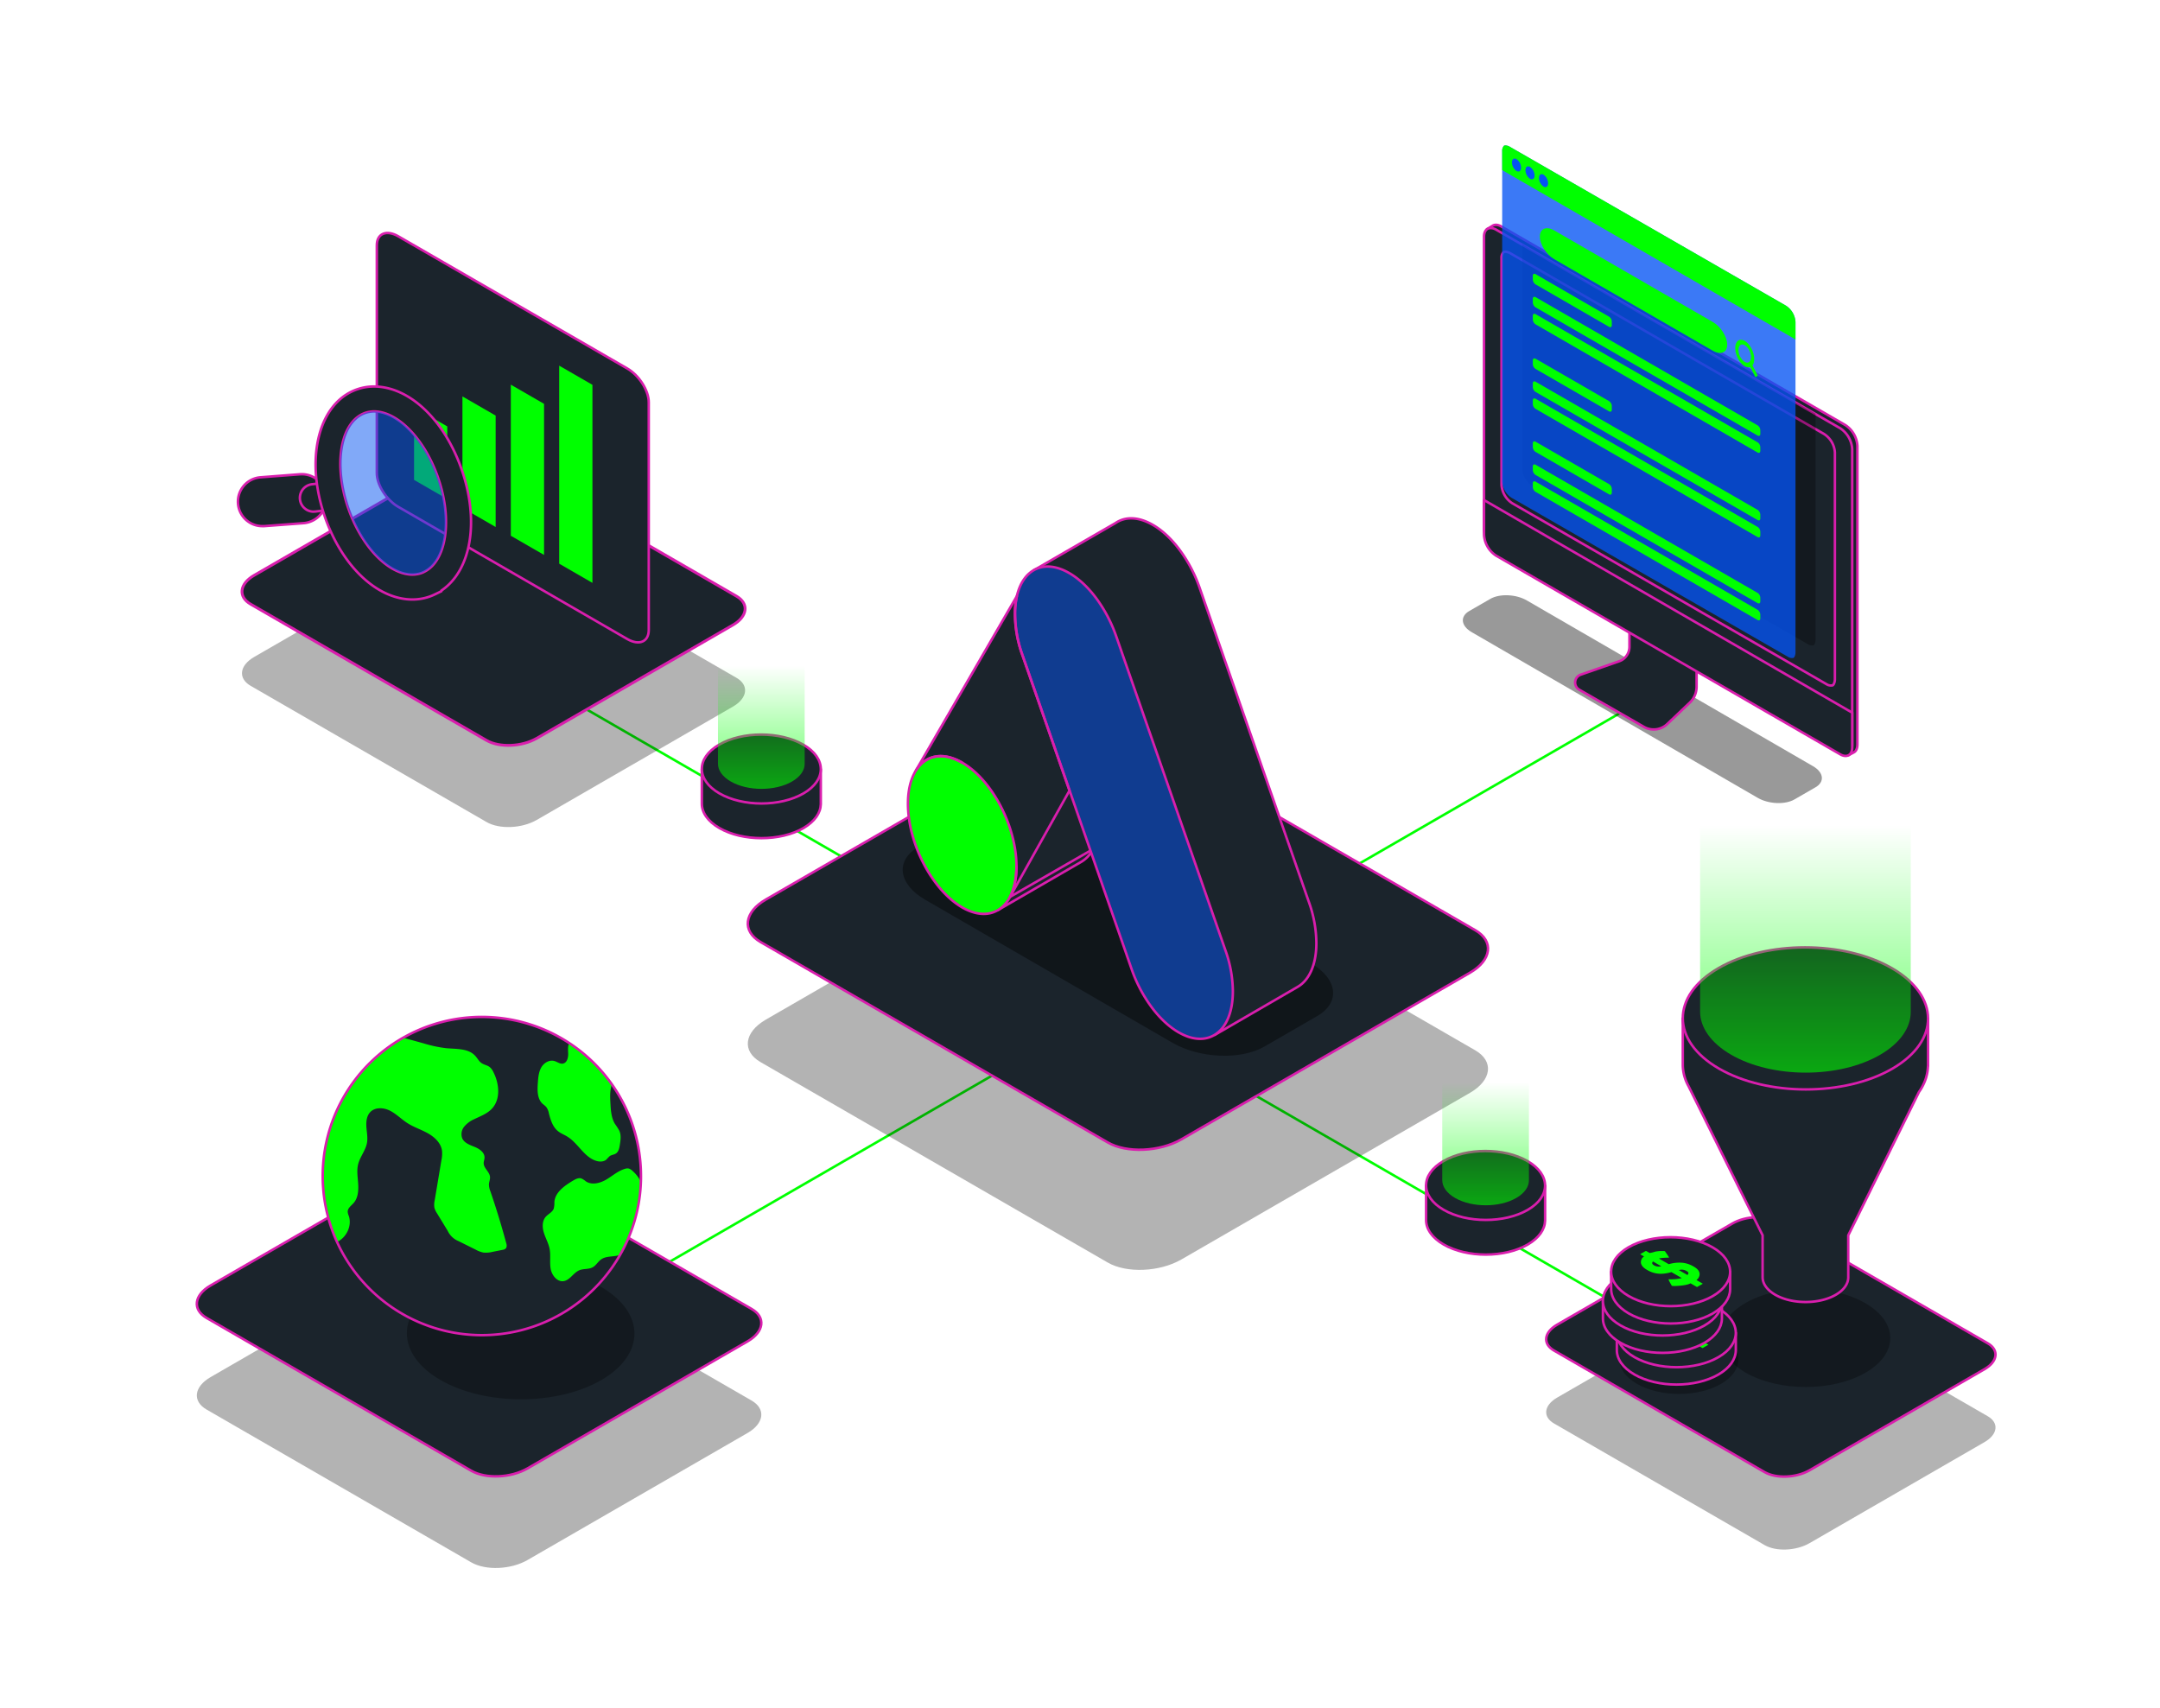 <svg xmlns="http://www.w3.org/2000/svg" xmlns:xlink="http://www.w3.org/1999/xlink" viewBox="0 0 1300 1028"><defs><style>.cls-1,.cls-4,.cls-8{fill:none;stroke-linecap:round;stroke-linejoin:round;}.cls-1{stroke:lime;}.cls-1,.cls-4{stroke-width:1.5px;}.cls-11,.cls-2{opacity:0.3;}.cls-3{fill:#1b242c;}.cls-4,.cls-8{stroke:#d91ead;}.cls-5{opacity:0.4;}.cls-6{fill:lime;}.cls-7{fill:#103c90;}.cls-8{stroke-width:1.68px;}.cls-10,.cls-14,.cls-9{fill:#0554f3;}.cls-9{opacity:0.78;}.cls-12{fill:url(#linear-gradient);}.cls-13{fill:#d91ead;}.cls-14{opacity:0.5;}.cls-15{fill:url(#linear-gradient-2);}.cls-16{fill:url(#linear-gradient-3);}</style><linearGradient id="linear-gradient" x1="1086.61" y1="645.59" x2="1086.61" y2="452.31" gradientUnits="userSpaceOnUse"><stop offset="0" stop-color="lime" stop-opacity="0.6"/><stop offset="0.77" stop-color="lime" stop-opacity="0"/></linearGradient><linearGradient id="linear-gradient-2" x1="894.1" y1="725.45" x2="894.1" y2="629.06" xlink:href="#linear-gradient"/><linearGradient id="linear-gradient-3" x1="458.2" y1="474.81" x2="458.2" y2="378.41" xlink:href="#linear-gradient"/></defs><g id="Layer_1" data-name="Layer 1"><line class="cls-1" x1="344.81" y1="422.23" x2="1040.69" y2="824"/><line class="cls-1" x1="984.21" y1="423.89" x2="288.33" y2="825.66"/><path class="cls-2" d="M666.68,759.91,457.74,639.28c-11.36-6.55-9.93-18,3.18-25.58L634.65,513.4c13.12-7.57,33-8.4,44.31-1.84L887.9,632.19c11.35,6.56,9.93,18-3.18,25.58L711,758.08C697.87,765.65,678,766.47,666.68,759.91Z"/><path class="cls-3" d="M666.68,687.61,457.74,567c-11.36-6.56-9.93-18,3.18-25.58L634.65,441.09c13.12-7.57,33-8.39,44.31-1.83L887.9,559.89c11.35,6.55,9.93,18-3.18,25.58L711,685.77C697.87,693.34,678,694.17,666.68,687.61Z"/><path class="cls-4" d="M666.68,687.61,457.74,567c-11.36-6.56-9.93-18,3.18-25.58L634.65,441.09c13.12-7.57,33-8.39,44.31-1.83L887.9,559.89c11.35,6.55,9.93,18-3.18,25.58L711,685.77C697.87,693.34,678,694.17,666.68,687.61Z"/><path class="cls-5" d="M760.94,629.94l31.83-18.38c14.17-8.18,12.4-22.48-4-31.93L640,493.56c-16.37-9.45-41.13-10.48-55.3-2.29l-31.83,18.37c-14.18,8.19-12.4,22.48,4,31.93l148.8,86.07C722,637.09,746.77,638.12,760.94,629.94Z"/><path class="cls-3" d="M662,492.38c0,7.45-1.39,13.65-3.87,18.35l-.07.12L658,511,657.4,512l-.06.1a19,19,0,0,1-6.36,6.52l-.1.06-.34.19-49.88,28.87-17.07-32.47,22.72-24.16c-5.95-11.33-9.64-24.38-9.64-36.46,0-7.34,1.37-13.49,3.77-18.16a1,1,0,0,1,.1-.18,17.21,17.21,0,0,1,1-1.78c5.76-9.05,16-11.35,27.77-4.58,8.15,4.71,15.6,13,21.32,22.88C657.6,464.83,662,479.18,662,492.38Z"/><path class="cls-3" d="M662,492.38c0,7.45-1.39,13.65-3.87,18.35l-.07.12L658,511l-50.1,28.83,35.73-86.44,7-.51C657.6,464.83,662,479.18,662,492.38Z"/><path class="cls-3" d="M792.26,567.59a74.9,74.9,0,0,0-4.07-23.45l-.07-.19c-.18-.53-.36-1.06-.56-1.59l-65.37-188-.24-.69a86.15,86.15,0,0,0-11.72-22.35c-4.83-6.56-10.46-12-16.46-15.43-8.73-5-16.65-5.05-22.5-1h0l-49.11,28.37,109,279.62L781,594h0C787.88,590,792.26,580.75,792.26,567.59Z"/><path class="cls-4" d="M662,492.38c0,7.45-1.39,13.65-3.87,18.35l-.07.12L658,511,657.4,512l-.06.1a19,19,0,0,1-6.36,6.52l-.1.06-.34.19-49.88,28.87-17.07-32.47,22.72-24.16c-5.95-11.33-9.64-24.38-9.64-36.46,0-7.34,1.37-13.49,3.77-18.16a1,1,0,0,1,.1-.18,17.21,17.21,0,0,1,1-1.78c5.76-9.05,16-11.35,27.77-4.58,8.15,4.71,15.6,13,21.32,22.88C657.6,464.83,662,479.18,662,492.38Z"/><path class="cls-4" d="M662,492.38c0,7.45-1.39,13.65-3.87,18.35l-.07.12L658,511l-50.1,28.83,35.73-86.44,7-.51C657.6,464.83,662,479.18,662,492.38Z"/><path class="cls-4" d="M792.26,567.59a74.9,74.9,0,0,0-4.07-23.45l-.07-.19c-.18-.53-.36-1.06-.56-1.59l-65.37-188-.24-.69a86.15,86.15,0,0,0-11.72-22.35c-4.83-6.56-10.46-12-16.46-15.43-8.73-5-16.65-5.05-22.5-1h0l-49.11,28.37,109,279.62L781,594h0C787.88,590,792.26,580.75,792.26,567.59Z"/><path class="cls-3" d="M607.89,539.79c2.47-4.7,3.87-10.9,3.87-18.35,0-24.06-14.62-52-32.66-62.41-11.73-6.78-22-4.47-27.76,4.57L612,358.81a47.85,47.85,0,0,0-1.14,10.82,74.31,74.31,0,0,0,4,23.35h0l.06.17c.21.6.41,1.2.63,1.8l28.13,80.9Z"/><path class="cls-6" d="M611.76,521.44c0,7.45-1.4,13.65-3.87,18.35,0,0,0,.08-.07.13l-.65,1.15-.06.1c-5.71,9.37-16.12,11.83-28,5-18-10.42-32.66-38.37-32.66-62.42,0-7.34,1.36-13.48,3.78-18.16a.89.89,0,0,1,.08-.17,20.49,20.49,0,0,1,1-1.79c5.76-9,16-11.35,27.76-4.57C597.14,469.44,611.76,497.38,611.76,521.44Z"/><path class="cls-7" d="M742,596.65c0,24.05-14.62,35.11-32.66,24.7-6-3.46-11.6-8.85-16.43-15.39a86,86,0,0,1-11.71-22.28l-.13-.36c0-.1-.07-.22-.11-.33L643.74,475.86,615.61,395c-.22-.6-.42-1.2-.63-1.8l-.06-.17h0a74.31,74.31,0,0,1-4-23.35A47.85,47.85,0,0,1,612,358.81c3.78-16.31,16.46-22.58,31.52-13.88,6,3.46,11.63,8.87,16.46,15.43a86.38,86.38,0,0,1,11.72,22.36l.24.68,65.37,188c.19.53.38,1.05.56,1.58l.07.2A74.84,74.84,0,0,1,742,596.65Z"/><path class="cls-4" d="M607.89,539.79c2.47-4.7,3.87-10.9,3.87-18.35,0-24.06-14.62-52-32.66-62.41-11.73-6.78-22-4.47-27.76,4.57L612,358.81a47.85,47.85,0,0,0-1.14,10.82,74.31,74.31,0,0,0,4,23.35h0l.06.17c.21.6.41,1.2.63,1.8l28.13,80.9Z"/><path class="cls-4" d="M611.76,521.44c0,7.45-1.4,13.65-3.87,18.35,0,0,0,.08-.07.13l-.65,1.15-.06.1c-5.71,9.37-16.12,11.83-28,5-18-10.42-32.66-38.37-32.66-62.42,0-7.34,1.36-13.48,3.78-18.16a.89.89,0,0,1,.08-.17,20.49,20.49,0,0,1,1-1.79c5.76-9,16-11.35,27.76-4.57"/><path class="cls-4" d="M742,596.65c0,24.05-14.62,35.11-32.66,24.7-6-3.46-11.6-8.85-16.43-15.39a86,86,0,0,1-11.71-22.28l-.13-.36c0-.1-.07-.22-.11-.33L643.74,475.86,615.61,395c-.22-.6-.42-1.2-.63-1.8l-.06-.17h0a74.31,74.31,0,0,1-4-23.35A47.85,47.85,0,0,1,612,358.81c3.78-16.31,16.46-22.58,31.52-13.88,6,3.46,11.63,8.87,16.46,15.43a86.38,86.38,0,0,1,11.72,22.36l.24.68,65.37,188c.19.53.38,1.05.56,1.58l.07.2A74.84,74.84,0,0,1,742,596.65Z"/><path class="cls-2" d="M283.65,940.39l-159.34-92c-8.66-5-7.58-13.73,2.42-19.51l132.5-76.49c10-5.78,25.12-6.4,33.78-1.4l159.35,92c8.66,5,7.57,13.74-2.43,19.51L317.44,939C307.44,944.76,292.31,945.39,283.65,940.39Z"/><path class="cls-3" d="M283.65,885.25l-159.34-92c-8.66-5-7.58-13.73,2.42-19.51l132.5-76.49c10-5.78,25.12-6.4,33.78-1.4l159.35,92c8.66,5,7.57,13.74-2.43,19.51l-132.49,76.5C307.44,889.62,292.31,890.25,283.65,885.25Z"/><path class="cls-4" d="M283.65,885.25l-159.34-92c-8.66-5-7.58-13.73,2.42-19.51l132.5-76.49c10-5.78,25.12-6.4,33.78-1.4l159.35,92c8.66,5,7.57,13.74-2.43,19.51l-132.49,76.5C307.44,889.62,292.31,890.25,283.65,885.25Z"/><path class="cls-2" d="M1062.06,930,935.22,856.74c-6.89-4-6-10.93,1.94-15.53l105.46-60.89c8-4.59,20-5.09,26.9-1.11l126.84,73.23c6.89,4,6,10.93-1.93,15.53L1089,928.86C1081,933.45,1069,934,1062.06,930Z"/><path class="cls-3" d="M1062.06,886.08,935.22,812.85c-6.89-4-6-10.93,1.94-15.53l105.46-60.89c8-4.6,20-5.09,26.9-1.11l126.84,73.23c6.89,4,6,10.93-1.93,15.52L1089,885C1081,889.56,1069,890.06,1062.06,886.08Z"/><path class="cls-4" d="M1062.06,886.08,935.22,812.85c-6.89-4-6-10.93,1.94-15.53l105.46-60.89c8-4.6,20-5.09,26.9-1.11l126.84,73.23c6.89,4,6,10.93-1.93,15.52L1089,885C1081,889.56,1069,890.06,1062.06,886.08Z"/><path class="cls-2" d="M292.85,494.79l-142-82c-7.72-4.46-6.76-12.25,2.16-17.39l118.1-68.19c8.92-5.15,22.4-5.71,30.12-1.25l142,82c7.72,4.45,6.75,12.24-2.16,17.38L323,493.54C314.06,498.69,300.57,499.25,292.85,494.79Z"/><path class="cls-3" d="M292.85,445.64l-142-82c-7.72-4.45-6.76-12.24,2.16-17.39l118.1-68.18c8.92-5.15,22.4-5.71,30.12-1.25l142,82c7.72,4.46,6.75,12.25-2.16,17.39L323,444.39C314.06,449.54,300.57,450.1,292.85,445.64Z"/><path class="cls-8" d="M292.85,445.64l-142-82c-7.72-4.45-6.76-12.24,2.16-17.39l118.1-68.18c8.92-5.15,22.4-5.71,30.12-1.25l142,82c7.72,4.46,6.75,12.25-2.16,17.39L323,444.39C314.06,449.54,300.57,450.1,292.85,445.64Z"/><path class="cls-3" d="M1110.62,255.85,903.56,136.31c-2.13-1.23-4-1.28-5.37-.36l-3.25,2s-1.58,7.74-.39,9.26a2.42,2.42,0,0,0,1.73.72V320a16.07,16.07,0,0,0,7.28,12.57l199.19,115,5.09,1.26.47.12,3.26,5.63.68-.36.27.36,3.28-1.76c1.29-.69,2.09-2.29,2.09-4.9V268.44A16.12,16.12,0,0,0,1110.62,255.85Z"/><path class="cls-4" d="M1110.62,255.85,903.56,136.31c-2.13-1.23-4-1.28-5.37-.36l-3.25,2s-1.58,7.74-.39,9.26a2.42,2.42,0,0,0,1.73.72V320a16.07,16.07,0,0,0,7.28,12.57l199.19,115,5.09,1.26.47.12,3.26,5.63.68-.36.27.36,3.28-1.76c1.29-.69,2.09-2.29,2.09-4.9V268.44A16.12,16.12,0,0,0,1110.62,255.85Z"/><path class="cls-5" d="M1080,481.18l12.69-7.33c5.65-3.26,4.94-9-1.58-12.72L918.92,361.39c-6.52-3.77-16.39-4.18-22-.91l-12.69,7.32c-5.65,3.27-4.94,9,1.58,12.73l172.17,99.74C1064.46,484,1074.33,484.44,1080,481.18Z"/><path class="cls-3" d="M950.39,415.07l39,22.42a11.8,11.8,0,0,0,14-1.66L1016.91,423a13,13,0,0,0,1.42-1.55,13.39,13.39,0,0,0,2.77-8.17V397l-40.42-23.33v15.65a9.22,9.22,0,0,1-4.43,7.87,8.56,8.56,0,0,1-1.73.81l-23.29,8.12A5,5,0,0,0,950.39,415.07Z"/><path class="cls-4" d="M950.39,415.07l39,22.42a11.8,11.8,0,0,0,14-1.66L1016.91,423a13,13,0,0,0,1.42-1.55,13.39,13.39,0,0,0,2.77-8.17V397l-40.42-23.33v15.65a9.22,9.22,0,0,1-4.43,7.87,8.56,8.56,0,0,1-1.73.81l-23.29,8.12A5,5,0,0,0,950.39,415.07Z"/><path class="cls-3" d="M1114.76,270.35V448.26c0,4.63-3.25,6.51-7.26,4.17L1019.62,401l-8.35-4.9-1.39-.81L900.43,331.1a16.1,16.1,0,0,1-7.26-12.36V142.4c0-2.2.73-3.78,1.93-4.56s3.23-.84,5.33.38l10.45,6,36.5,21.1,4.94,2.83,1.69,1L990.11,190l4.74,2.73.72.44,8,4.6,31.5,18.19,4.46,2.57,1.4.8,24.16,13.94,3.69,2.13,1.93,1.13,15.84,9.14.87.51,4,2.35,16.06,9.24A16.11,16.11,0,0,1,1114.76,270.35Z"/><path class="cls-4" d="M1114.75,270.35v177.9c0,4.63-3.24,6.52-7.25,4.18l-87.87-51.49-8.36-4.89-1.39-.81L900.43,331.1a16.12,16.12,0,0,1-7.26-12.36V142.41c0-2.21.73-3.79,1.93-4.57s3.23-.83,5.33.38l47,27.13,4.94,2.82,1.69,1L990.11,190l4.74,2.73.73.44,8,4.6,31.5,18.19,4.46,2.56,1.4.81,24.16,13.94,3.69,2.13,1.94,1.12,15.82,9.15,4.92,2.86,16.06,9.24A16.1,16.1,0,0,1,1114.75,270.35Z"/><path class="cls-4" d="M1104.34,272.39V408.77a6.15,6.15,0,0,1-.46,2.45,3.43,3.43,0,0,1-.23.52,2.55,2.55,0,0,1-.63.75,4.92,4.92,0,0,1-3.84-.75l-74.86-43.07L999,354.06h0l-33.23-19.14h0l-55.6-32a14.24,14.24,0,0,1-6.47-11.17V155.39a4.9,4.9,0,0,1,1.3-3.72,3.41,3.41,0,0,1,1-.15,6.15,6.15,0,0,1,2.89.87l.63.37L991.47,200l30,17.3h0l33.2,19.11,43.16,24.82A14.3,14.3,0,0,1,1104.34,272.39Z"/><path class="cls-3" d="M1114.76,428.94V449.8c0,4.65-3.25,6.52-7.26,4.2l-87.87-50.73-8.36-4.83-1.39-.8L900.44,334.45a16,16,0,0,1-7.27-12.59V301l116.71,67.39,1.39.81,8.36,4.82,95.12,54.92Z"/><path class="cls-4" d="M1114.76,428.94V449.8c0,4.65-3.25,6.52-7.26,4.2l-87.87-50.73-8.36-4.83-1.39-.8L900.44,334.45a16,16,0,0,1-7.27-12.59V301l116.71,67.39,1.39.81,8.36,4.82,95.12,54.92Z"/><path class="cls-2" d="M1092.69,249V385.16a5.32,5.32,0,0,1-.41,2.15,3.05,3.05,0,0,1-.2.46,2.55,2.55,0,0,1-.56.66,4.39,4.39,0,0,1-3.38-.66L921.84,292.1a12.55,12.55,0,0,1-5.68-9.83V147.08l36.5,21.1L957.6,171l1.69,1,36.1,20.82,4.74,2.74.73.44,8,4.6,31.5,18.19,4.46,2.56,1.4.8,24.16,14,3.69,2.13,1.94,1.13,15.83,9.14Z"/><path class="cls-9" d="M1080.62,193.81V392.7a5.49,5.49,0,0,1-.41,2.15,3.15,3.15,0,0,1-.2.47,2.35,2.35,0,0,1-.56.65,4.37,4.37,0,0,1-3.38-.65l-166.3-95.68a12.53,12.53,0,0,1-5.68-9.82V90.93a4.3,4.3,0,0,1,1.14-3.27,2.93,2.93,0,0,1,.86-.13,5.47,5.47,0,0,1,2.55.76l.55.33L1074.93,184A12.55,12.55,0,0,1,1080.62,193.81Z"/><path class="cls-6" d="M1030.87,211.11,935.42,156c-4.78-2.76-8.65-8.87-8.65-13.64h0c0-4.78,3.87-6.41,8.65-3.66l95.45,55.12c4.78,2.75,8.65,8.86,8.65,13.63h0C1039.52,212.23,1035.65,213.87,1030.87,211.11Z"/><path class="cls-6" d="M1054.12,209.75c-2.23-4.27-5.86-6.37-8.1-4.68s-2.23,6.53,0,10.8c2,3.81,5.11,5.88,7.34,5.07l3.19,6.09,1.37-1-3.18-6.09C1056.32,217.83,1056.12,213.56,1054.12,209.75Zm-1.38,8.16c-1.47,1.11-3.86-.27-5.34-3.08s-1.47-6,0-7.13,3.87.27,5.34,3.09S1054.22,216.8,1052.74,217.91Z"/><path class="cls-6" d="M968.4,196.71l-44.21-25.53a3.68,3.68,0,0,1-1.67-2.89V166c0-1.07.75-1.5,1.67-1L968.4,190.6a3.68,3.68,0,0,1,1.67,2.89v2.25C970.07,196.81,969.32,197.24,968.4,196.71Z"/><path class="cls-6" d="M968.4,247.58l-44.21-25.52a3.7,3.7,0,0,1-1.67-2.89v-2.26c0-1.06.75-1.49,1.67-1l44.21,25.52a3.7,3.7,0,0,1,1.67,2.89v2.26C970.07,247.68,969.32,248.11,968.4,247.58Z"/><path class="cls-6" d="M1057.79,262.15,924.19,185a3.7,3.7,0,0,1-1.67-2.89v-2.26c0-1.06.75-1.49,1.67-1L1057.79,256a3.7,3.7,0,0,1,1.67,2.89v2.26C1059.46,262.25,1058.71,262.68,1057.79,262.15Z"/><path class="cls-6" d="M1057.79,272.36l-133.6-77.13a3.71,3.71,0,0,1-1.67-2.9v-2.25c0-1.06.75-1.5,1.67-1l133.6,77.13a3.7,3.7,0,0,1,1.67,2.89v2.25C1059.46,272.46,1058.71,272.89,1057.79,272.36Z"/><path class="cls-6" d="M1057.79,313,924.19,235.9a3.71,3.71,0,0,1-1.67-2.9v-2.25c0-1.07.75-1.5,1.67-1l133.6,77.13a3.68,3.68,0,0,1,1.67,2.89v2.25C1059.46,313.13,1058.71,313.56,1057.79,313Z"/><path class="cls-6" d="M1057.79,323.24,924.19,246.1a3.68,3.68,0,0,1-1.67-2.89V241c0-1.07.75-1.5,1.67-1l133.6,77.14a3.68,3.68,0,0,1,1.67,2.89v2.25C1059.46,323.34,1058.71,323.77,1057.79,323.24Z"/><path class="cls-6" d="M968.4,297.53,924.19,272a3.68,3.68,0,0,1-1.67-2.89v-2.25c0-1.07.75-1.5,1.67-1l44.21,25.53a3.68,3.68,0,0,1,1.67,2.89v2.25C970.07,297.63,969.32,298.06,968.4,297.53Z"/><path class="cls-6" d="M1057.79,363l-133.6-77.13a3.7,3.7,0,0,1-1.67-2.89v-2.26c0-1.06.75-1.49,1.67-1l133.6,77.13a3.7,3.7,0,0,1,1.67,2.89V362C1059.46,363.07,1058.71,363.5,1057.79,363Z"/><path class="cls-6" d="M1057.79,373.18l-133.6-77.13a3.7,3.7,0,0,1-1.67-2.89V290.9c0-1.06.75-1.49,1.67-1l133.6,77.13a3.7,3.7,0,0,1,1.67,2.89v2.26C1059.46,373.28,1058.71,373.71,1057.79,373.18Z"/><path class="cls-6" d="M1080.62,193.81v10.5L904.09,102.4V90.93a4.3,4.3,0,0,1,1.14-3.27,2.93,2.93,0,0,1,.86-.13,5.47,5.47,0,0,1,2.55.76l.55.33L1074.93,184A12.55,12.55,0,0,1,1080.62,193.81Z"/><path class="cls-10" d="M915.46,100.91a6.47,6.47,0,0,0-2.75-5.15c-1.51-.87-2.74,0-2.74,2a6.49,6.49,0,0,0,2.74,5.15C914.23,103.76,915.46,102.88,915.46,100.91Z"/><path class="cls-10" d="M923.59,105.61a6.49,6.49,0,0,0-2.74-5.15c-1.52-.87-2.74,0-2.74,2a6.46,6.46,0,0,0,2.74,5.15C922.36,108.46,923.59,107.58,923.59,105.61Z"/><path class="cls-10" d="M931.73,110.31a6.47,6.47,0,0,0-2.74-5.15c-1.52-.88-2.75,0-2.75,2a6.47,6.47,0,0,0,2.75,5.15C930.5,113.16,931.73,112.27,931.73,110.31Z"/><g class="cls-11"><path d="M1122.59,784.35c-20-11.55-52.33-11.55-72.21,0s-19.77,30.28.23,41.83,52.34,11.55,72.22,0,19.78-30.28-.24-41.83Z"/></g><path class="cls-3" d="M1160.41,641.76V613.15l-69.56-.08c-2.91-.1-5.82-.11-8.72,0L1012.8,613v28h0a26.23,26.23,0,0,0,2.24,10.33h0l.11.23c.33.74.7,1.49,1.11,2.22l44.57,89.74v25.23h0c0,3.82,2.56,7.64,7.61,10.56,10.1,5.83,26.42,5.83,36.45,0,4.9-2.85,7.39-6.56,7.49-10.29h0V743.53l42.55-86.26a30.37,30.37,0,0,0,4.36-8.83l0-.09h0a25.54,25.54,0,0,0,1.06-6.6Z"/><path class="cls-4" d="M1160.41,641.76V613.15l-69.56-.08c-2.91-.1-5.82-.11-8.72,0L1012.8,613v28h0a26.23,26.23,0,0,0,2.24,10.33h0l.11.23c.33.74.7,1.49,1.11,2.22l44.57,89.74v25.23h0c0,3.82,2.56,7.64,7.61,10.56,10.1,5.83,26.42,5.83,36.45,0,4.9-2.85,7.39-6.56,7.49-10.29h0V743.53l42.55-86.26a30.37,30.37,0,0,0,4.36-8.83l0-.09h0a25.54,25.54,0,0,0,1.06-6.6Z"/><path class="cls-3" d="M1138.62,582.75c-28.91-16.69-75.64-16.69-104.37,0s-28.58,43.75.34,60.45,75.64,16.7,104.37,0,28.58-43.76-.34-60.46Z"/><path class="cls-4" d="M1138.62,582.75c-28.91-16.69-75.64-16.69-104.37,0s-28.58,43.75.34,60.45,75.64,16.7,104.37,0,28.58-43.76-.34-60.46Z"/><path class="cls-12" d="M1150,489h0c0-9.4-6.29-18.79-18.72-26-24.83-14.34-65-14.34-89.65,0-12.34,7.17-18.48,16.57-18.42,26V608.86c0,9.4,6.29,18.8,18.71,26,24.85,14.35,65,14.34,89.66,0,12.34-7.17,18.48-16.57,18.42-26h0Z"/><g class="cls-11"><path d="M1035.67,803.61c-14-8.1-36.7-8.1-50.64,0s-13.86,21.23.16,29.33,36.7,8.1,50.64,0,13.87-21.23-.16-29.33Z"/></g><path class="cls-3" d="M1044.7,812.92V802.26l-33.75,0c-1.41-.05-2.82-.05-4.23,0l-33.63,0v10.37h0c0,5.3,3.55,10.61,10.57,14.66,14,8.1,36.7,8.1,50.63,0,6.81-4,10.26-9.1,10.4-14.29Z"/><path class="cls-4" d="M1044.7,812.92V802.26l-33.75,0c-1.41-.05-2.82-.05-4.23,0l-33.63,0v10.37h0c0,5.3,3.55,10.61,10.57,14.66,14,8.1,36.7,8.1,50.63,0,6.81-4,10.26-9.1,10.4-14.29Z"/><path class="cls-3" d="M1034.13,787.51c-14-8.1-36.7-8.1-50.64,0s-13.86,21.23.17,29.33,36.7,8.1,50.63,0,13.87-21.23-.16-29.33Z"/><path class="cls-4" d="M1034.13,787.51c-14-8.1-36.7-8.1-50.64,0s-13.86,21.23.17,29.33,36.7,8.1,50.63,0,13.87-21.23-.16-29.33Z"/><path class="cls-6" d="M993.84,789.73a.36.36,0,0,1,.37,0l2.06,1.18a19.24,19.24,0,0,0,3.36-.83,22.93,22.93,0,0,1,5.77-.3c1.81,2.53,2.63,3.84,2.51,3.92-3.49.07-5.49.26-6,.57l5.85,3.39a21.82,21.82,0,0,1,8.61-.83,16.85,16.85,0,0,1,6.39,2.24c3.55,2,4.46,4.42,2.7,7.13l-1,1,3.59,2.08c.17.09.14.15,0,.21l-3.13,1.81a.35.35,0,0,1-.4,0l-3.72-2.14c-1.53.89-4.7,1.45-9.51,1.64l-1.57-.07-.2-.12c-1.48-2.49-2.08-3.77-1.9-3.88a28.93,28.93,0,0,0,7.92-.71l-6.22-3.6a24,24,0,0,1-6,1,16,16,0,0,1-8.67-2.33c-3.55-2-4.55-4.36-3-7A4.91,4.91,0,0,1,992.9,793l-2.17-1.26c-.09-.08-.15-.15,0-.23Zm5.33,8.74a5.73,5.73,0,0,0,4.1.43l-5-2.91c-.79.86-.6,1.62.57,2.29Zm19.81,5.69c.89-.91.82-1.63-.23-2.23l-.7-.41a5.57,5.57,0,0,0-4.2-.33Z"/><path class="cls-3" d="M1036.33,793.85V783.18l-33.75,0c-1.41,0-2.82,0-4.22,0l-33.64,0v10.37h0c0,5.31,3.56,10.61,10.57,14.66,14,8.1,36.7,8.1,50.64,0,6.8-4,10.26-9.1,10.39-14.28Z"/><path class="cls-4" d="M1036.33,793.85V783.18l-33.75,0c-1.41,0-2.82,0-4.22,0l-33.64,0v10.37h0c0,5.31,3.56,10.61,10.57,14.66,14,8.1,36.7,8.1,50.64,0,6.8-4,10.26-9.1,10.39-14.28Z"/><path class="cls-3" d="M1025.76,768.43c-14-8.1-36.69-8.1-50.64,0s-13.86,21.23.17,29.33,36.7,8.1,50.64,0,13.86-21.23-.17-29.33Z"/><path class="cls-4" d="M1025.76,768.43c-14-8.1-36.69-8.1-50.64,0s-13.86,21.23.17,29.33,36.7,8.1,50.64,0,13.86-21.23-.17-29.33Z"/><path class="cls-13" d="M985.48,770.65a.32.32,0,0,1,.36,0l2.06,1.17a18.79,18.79,0,0,0,3.36-.83,23.5,23.5,0,0,1,5.78-.3q2.7,3.81,2.5,3.92c-3.49.07-5.49.27-6,.57l5.86,3.39a21.78,21.78,0,0,1,8.61-.83,16.91,16.91,0,0,1,6.39,2.24c3.55,2,4.45,4.42,2.69,7.14l-1,1,3.59,2.07c.17.1.15.15.05.21l-3.13,1.81a.35.35,0,0,1-.4,0l-3.71-2.14c-1.54.89-4.7,1.45-9.52,1.64l-1.56-.07-.21-.12c-1.48-2.48-2.08-3.77-1.89-3.88a29,29,0,0,0,7.92-.71l-6.23-3.59a24.49,24.49,0,0,1-6,1,16,16,0,0,1-8.67-2.33c-3.55-2.05-4.54-4.36-3-7a4.83,4.83,0,0,1,1.2-1.07l-2.18-1.27c-.09-.08-.14-.15,0-.22Zm5.32,8.74a5.74,5.74,0,0,0,4.1.43l-5-2.91c-.8.86-.61,1.62.56,2.29Zm19.82,5.69c.88-.9.81-1.63-.24-2.23l-.7-.41a5.6,5.6,0,0,0-4.2-.33Z"/><path class="cls-3" d="M1041.29,776.17V765.5l-33.75,0q-2.12-.08-4.23,0l-33.64,0v10.37h0c0,5.31,3.56,10.62,10.57,14.67,14,8.1,36.7,8.1,50.64,0,6.8-4,10.26-9.11,10.39-14.29Z"/><path class="cls-4" d="M1041.29,776.17V765.5l-33.75,0q-2.12-.08-4.23,0l-33.64,0v10.37h0c0,5.31,3.56,10.62,10.57,14.67,14,8.1,36.7,8.1,50.64,0,6.8-4,10.26-9.11,10.39-14.29Z"/><path class="cls-3" d="M1030.71,750.76c-14-8.1-36.69-8.1-50.63,0s-13.87,21.23.16,29.33,36.7,8.1,50.64,0,13.87-21.23-.17-29.33Z"/><path class="cls-4" d="M1030.71,750.76c-14-8.1-36.69-8.1-50.63,0s-13.87,21.23.16,29.33,36.7,8.1,50.64,0,13.87-21.23-.17-29.33Z"/><path class="cls-6" d="M990.43,753a.34.34,0,0,1,.37,0l2.05,1.17a17.76,17.76,0,0,0,3.36-.83,22.87,22.87,0,0,1,5.78-.29c1.81,2.53,2.63,3.84,2.5,3.91-3.48.08-5.48.27-6,.57l5.86,3.39a22,22,0,0,1,8.61-.83,16.7,16.7,0,0,1,6.39,2.25c3.55,2,4.46,4.42,2.7,7.13l-1,1,3.59,2.07c.17.1.15.15.06.22l-3.14,1.8a.35.35,0,0,1-.4,0l-3.71-2.14c-1.54.89-4.7,1.45-9.52,1.63l-1.56-.07-.21-.11c-1.47-2.49-2.08-3.78-1.89-3.89a29,29,0,0,0,7.92-.7l-6.23-3.6a24.4,24.4,0,0,1-6,1,16,16,0,0,1-8.68-2.33c-3.55-2-4.54-4.35-3-7a5,5,0,0,1,1.2-1.07L987.32,755c-.1-.08-.15-.16,0-.23Zm5.32,8.74a5.76,5.76,0,0,0,4.11.43l-5-2.9c-.79.85-.61,1.62.56,2.28Zm19.82,5.69c.89-.9.81-1.63-.23-2.23l-.71-.41a5.61,5.61,0,0,0-4.2-.32Z"/><path class="cls-3" d="M377.53,384.64,239.7,305.07c-7.13-4.12-12.92-13.25-12.92-20.38v-137c0-7.14,5.79-9.58,12.92-5.46l137.83,79.57c7.14,4.12,12.92,13.25,12.92,20.38v137C390.45,386.32,384.67,388.76,377.53,384.64Z"/><path class="cls-4" d="M377.53,384.64,239.7,305.07c-7.13-4.12-12.92-13.25-12.92-20.38v-137c0-7.14,5.79-9.58,12.92-5.46l137.83,79.57c7.14,4.12,12.92,13.25,12.92,20.38v137C390.45,386.32,384.67,388.76,377.53,384.64Z"/><polygon class="cls-6" points="269.19 300.39 249.2 288.85 249.2 245.11 269.19 256.66 269.19 300.39"/><polygon class="cls-6" points="298.31 317.2 278.32 305.66 278.32 238.6 298.31 250.14 298.31 317.2"/><polygon class="cls-6" points="327.44 334.01 307.44 322.47 307.44 231.53 327.44 243.07 327.44 334.01"/><polygon class="cls-6" points="356.56 350.83 336.56 339.28 336.56 220.09 356.56 231.63 356.56 350.83"/><path class="cls-3" d="M187,313.89a14.82,14.82,0,0,1-4.29,1L159,316.68c-.33,0-.66,0-1,0a14.72,14.72,0,0,1-1.16-29.4l23.73-1.82a14.92,14.92,0,0,1,5.1.51A14.73,14.73,0,0,1,187,313.89Z"/><path class="cls-4" d="M187,313.89a14.82,14.82,0,0,1-4.29,1L159,316.68c-.33,0-.66,0-1,0a14.72,14.72,0,0,1-1.16-29.4l23.73-1.82a14.92,14.92,0,0,1,5.1.51A14.73,14.73,0,0,1,187,313.89Z"/><path class="cls-3" d="M188.84,307.94l.55,0,12.69-1.54c4.56-.33.39-2.64.06-7.21a87.87,87.87,0,0,0-1.27-9.3l-12.68,1.54a8.28,8.28,0,0,0,.65,16.54Z"/><path class="cls-4" d="M188.84,307.94l.55,0,12.69-1.54c4.56-.33.39-2.64.06-7.21a87.87,87.87,0,0,0-1.27-9.3l-12.68,1.54a8.28,8.28,0,0,0,.65,16.54Z"/><path class="cls-3" d="M195.55,311.11c-11.75-33.67-4.48-66.26,16.92-75.8.93-.41,1.71-.72,2.4-.95a31.52,31.52,0,0,1,13.23-1.6c20.26,1.81,39.76,21.28,49.66,49.6,11,31.3,5.8,61.06-12.08,73.11l0,.4-3.83,1.85a30.66,30.66,0,0,1-3.37,1.4,31.65,31.65,0,0,1-13.2,1.59C225,358.9,205.47,339.43,195.55,311.11Zm59.71,33.09c13.53-6.6,17.2-31.59,8.34-56.89-7.72-22.07-22.87-38.35-36.84-39.6a16.46,16.46,0,0,0-7,.85,11.85,11.85,0,0,0-1.16.46c-14,6.23-17.87,31.33-8.86,57.13,7.72,22.08,22.88,38.36,36.85,39.61a16.71,16.71,0,0,0,7-.83c.34-.11.7-.26,1.07-.42Z"/><path class="cls-4" d="M277.77,282.36c-9.9-28.32-29.41-47.78-49.67-49.59a31.17,31.17,0,0,0-13.23,1.59c-.68.23-1.47.54-2.4.95-21.4,9.55-28.67,42.13-16.92,75.8,9.91,28.32,29.42,47.79,49.68,49.59a31.45,31.45,0,0,0,13.2-1.58,30.78,30.78,0,0,0,3.38-1.4l3.84-1.85,0-.4C283.56,343.43,288.73,313.66,277.77,282.36Zm-22.51,61.83-.64.32-1.07.43a16.85,16.85,0,0,1-7,.82c-14-1.25-29.12-17.54-36.85-39.61-9-25.79-5.12-50.9,8.86-57.13.47-.2.85-.36,1.16-.47a16.94,16.94,0,0,1,7-.84c14,1.24,29.12,17.54,36.84,39.61C272.46,312.62,268.79,337.6,255.26,344.19Z"/><path class="cls-14" d="M255.26,344.19l-.64.32-1.07.43a16.85,16.85,0,0,1-7,.82c-14-1.25-29.12-17.54-36.85-39.61-9-25.79-5.12-50.9,8.86-57.13.47-.2.85-.36,1.16-.47a16.94,16.94,0,0,1,7-.84c14,1.24,29.12,17.54,36.84,39.61C272.46,312.62,268.79,337.6,255.26,344.19Z"/><g class="cls-11"><path d="M361.63,774.52c-26.83-15.49-70.19-15.49-96.85,0s-26.52,40.61.31,56.1,70.2,15.5,96.86,0,26.52-40.61-.32-56.11Z"/></g><path class="cls-3" d="M385.77,707.89c0,1.16,0,2.3-.06,3.44v0a94.88,94.88,0,0,1-12.49,43.92v0a95.77,95.77,0,1,1,12.55-47.4Z"/><path class="cls-6" d="M304.29,751.54a3.64,3.64,0,0,1-1.84.75l-6,1.19a16.46,16.46,0,0,1-5.54.43,16.27,16.27,0,0,1-4.63-1.76L275.92,747a12.18,12.18,0,0,1-6.43-6.09q-3.21-5.29-6.44-10.57a12.08,12.08,0,0,1-1.59-3.37,11.67,11.67,0,0,1,.18-4.59q2-11.93,4-23.89a19.49,19.49,0,0,0,.4-5.79c-.59-4.61-4.34-8.19-8.37-10.49s-8.54-3.7-12.44-6.2c-3.59-2.3-6.61-5.47-10.4-7.43s-8.92-2.33-11.92.7c-2.24,2.29-2.62,5.8-2.4,9s.92,6.41.37,9.55c-.81,4.58-4.16,8.34-5.31,12.85-1,3.87-.23,8,0,11.93s-.05,8.35-2.67,11.39c-1.45,1.66-3.65,3.12-3.64,5.35a7.92,7.92,0,0,0,.67,2.52c2,5.94-1.4,12.94-7,15.65a95.78,95.78,0,0,1,40-122.85l12,3.32a77.44,77.44,0,0,0,13.51,2.9c6.22.59,13.43,0,17.63,4.67,1.29,1.41,2.16,3.22,3.73,4.3s3.56,1.29,5,2.46a8.39,8.39,0,0,1,2.08,2.84c3.67,7.08,4.56,16.62-1,22.34-2.84,2.94-6.86,4.37-10.51,6.16a16.19,16.19,0,0,0-6,4.48,7.13,7.13,0,0,0-1.13,7.11c1.32,2.81,4.62,3.92,7.48,5.09s6,3.34,5.89,6.43c0,1.13-.53,2.22-.51,3.37.05,3.06,3.54,5.16,3.81,8.2.14,1.53-.57,3-.65,4.54a11.35,11.35,0,0,0,.87,4.12q5.26,15.33,9.48,31C305,749.15,305.23,750.65,304.29,751.54Z"/><path class="cls-6" d="M373,689.39c-.31,1.85-.77,3.91-2.35,4.92-1.12.74-2.6.77-3.7,1.56a24.81,24.81,0,0,0-1.93,2c-1.62,1.48-4.11,1.49-6.21.84-7.35-2.28-10.9-10.71-17.51-14.68-1.76-1.08-3.74-1.81-5.36-3.1-3.26-2.54-4.56-6.79-5.58-10.79a9.22,9.22,0,0,0-1.65-3.91,21.89,21.89,0,0,0-2.11-1.82c-3.3-3-3.24-8.13-2.9-12.59.22-3.17.49-6.46,2-9.22s4.83-4.84,7.89-4c1.77.49,3.37,1.87,5.16,1.58,2.51-.41,3.32-3.61,3.21-6.15-.08-2.07-.32-4.43.63-6.16a95.55,95.55,0,0,1,25.69,24.82c-1.3,3.69-1.11,7.81-.87,11.78.23,4.13.54,8.46,2.7,12a41.3,41.3,0,0,1,2.63,4.1C374,683.33,373.47,686.46,373,689.39Z"/><path class="cls-6" d="M385.71,711.33v0a94.88,94.88,0,0,1-12.49,43.92v0c-3.67,1.44-8.18.49-11.4,2.76-1.92,1.35-3.06,3.64-5.11,4.76-2.4,1.32-5.42.75-8,1.78-3.62,1.49-5.66,6-9.54,6.56s-7.09-3.56-7.76-7.48.14-8-.62-11.89c-.63-3.33-2.38-6.35-3.41-9.59s-1.19-7.09,1-9.68c1.52-1.78,4.05-2.78,4.89-5a13.85,13.85,0,0,0,.38-3.93c.43-5.92,6.11-9.86,11.21-12.91,1.55-.92,3.36-1.89,5.09-1.3a11.38,11.38,0,0,1,2.59,1.68c3.59,2.46,8.54,1.19,12.29-1s7.09-5.27,11.27-6.48a4.43,4.43,0,0,1,2.22-.21,4.81,4.81,0,0,1,2,1.13A20.91,20.91,0,0,1,385.71,711.33Z"/><path class="cls-4" d="M385.77,707.89c0,1.16,0,2.3-.06,3.44v0a94.88,94.88,0,0,1-12.49,43.92v0a95.77,95.77,0,1,1,12.55-47.4Z"/><path class="cls-3" d="M929.91,734.65v-21l-33.75,0c-1.41-.05-2.82-.05-4.23,0l-33.63,0v20.74h0c0,5.31,3.55,10.62,10.57,14.67,14,8.1,36.7,8.1,50.63,0,6.81-4,10.26-9.11,10.4-14.29Z"/><path class="cls-4" d="M929.91,734.65v-21l-33.75,0c-1.41-.05-2.82-.05-4.23,0l-33.63,0v20.74h0c0,5.31,3.55,10.62,10.57,14.67,14,8.1,36.7,8.1,50.63,0,6.81-4,10.26-9.11,10.4-14.29Z"/><path class="cls-3" d="M919.34,698.87c-14-8.1-36.7-8.1-50.64,0s-13.86,21.23.17,29.33,36.7,8.1,50.63,0,13.87-21.23-.16-29.33Z"/><path class="cls-4" d="M919.34,698.87c-14-8.1-36.7-8.1-50.64,0s-13.86,21.23.17,29.33,36.7,8.1,50.63,0,13.87-21.23-.16-29.33Z"/><path class="cls-15" d="M920.19,644.17h0c0-3.87-2.59-7.74-7.7-10.69-10.22-5.9-26.74-5.9-36.89,0-5.08,3-7.61,6.82-7.58,10.69v66.17c0,3.87,2.59,7.74,7.7,10.69,10.22,5.9,26.73,5.9,36.89,0,5.08-2.95,7.6-6.82,7.58-10.69h0Z"/><path class="cls-3" d="M494,484V463l-33.75,0q-2.11-.07-4.23,0l-33.63,0v20.74h0c0,5.31,3.55,10.61,10.57,14.66,14,8.11,36.69,8.11,50.63,0,6.81-4,10.26-9.11,10.4-14.29Z"/><path class="cls-4" d="M494,484V463l-33.75,0q-2.11-.07-4.23,0l-33.63,0v20.74h0c0,5.31,3.55,10.61,10.57,14.66,14,8.11,36.69,8.11,50.63,0,6.81-4,10.26-9.11,10.4-14.29Z"/><path class="cls-3" d="M483.44,448.22c-14-8.1-36.7-8.1-50.64,0s-13.86,21.22.17,29.32,36.69,8.1,50.63,0,13.87-21.24-.16-29.34Z"/><path class="cls-4" d="M483.44,448.22c-14-8.1-36.7-8.1-50.64,0s-13.86,21.22.17,29.32,36.69,8.1,50.63,0,13.87-21.24-.16-29.34Z"/><path class="cls-16" d="M484.29,393.52h0c0-3.86-2.59-7.73-7.7-10.68-10.22-5.9-26.74-5.9-36.9,0-5.07,3-7.6,6.82-7.58,10.69V459.7c0,3.86,2.59,7.73,7.7,10.68,10.23,5.91,26.74,5.9,36.9,0,5.08-2.95,7.6-6.81,7.58-10.68h0Z"/></g></svg>